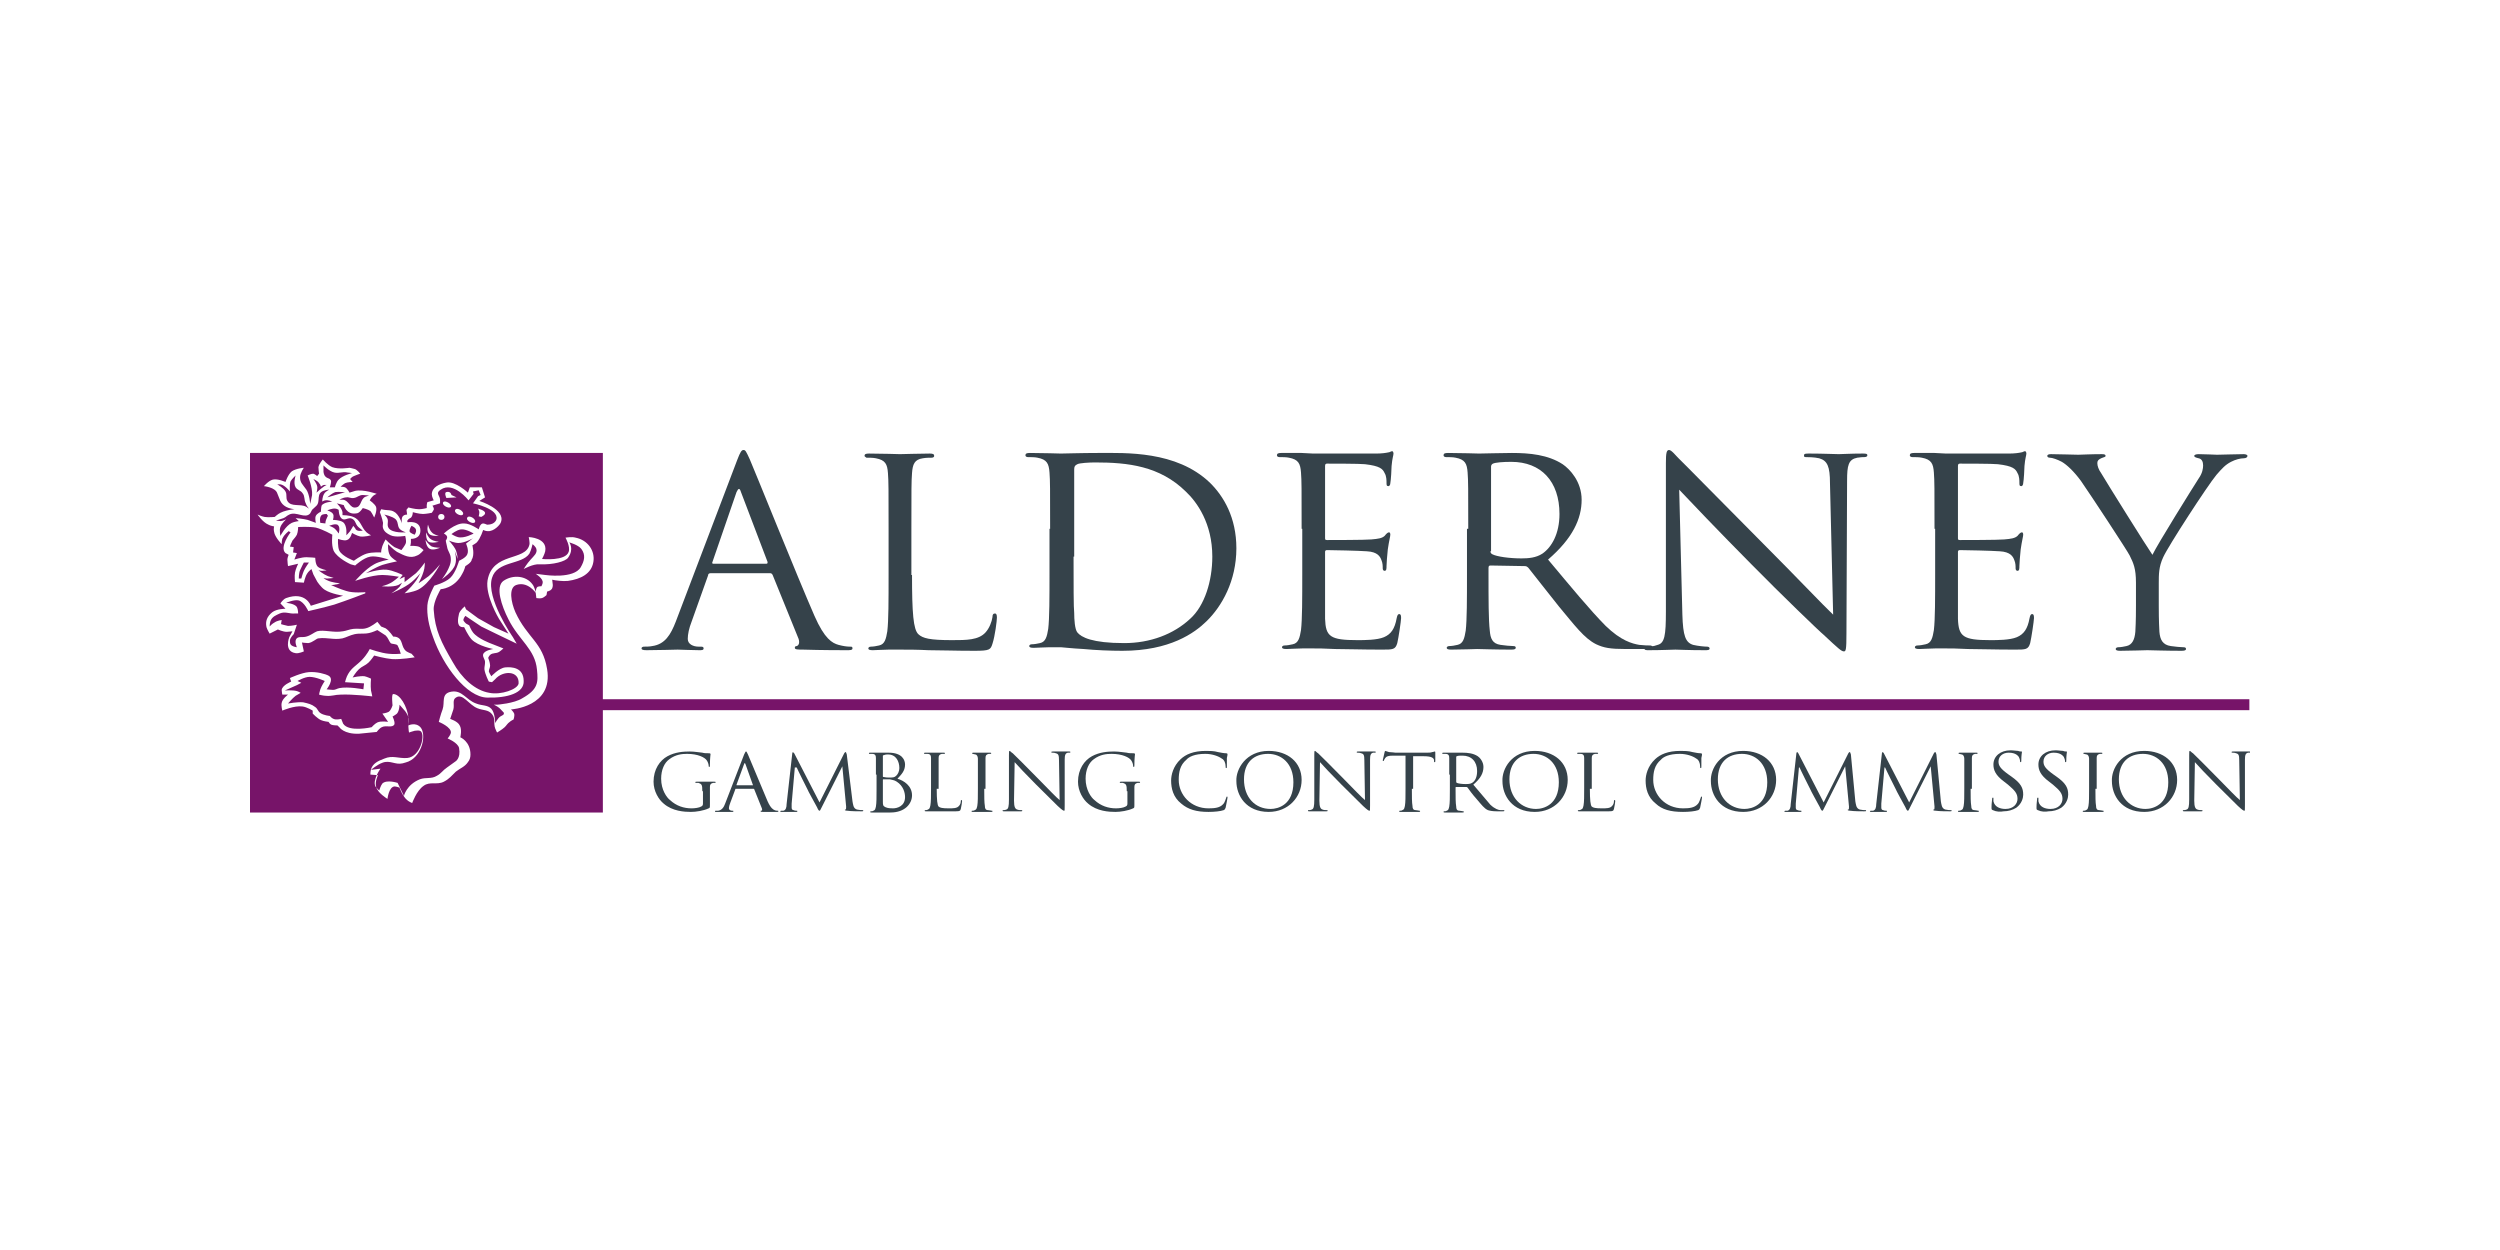 <?xml version="1.0" encoding="UTF-8"?> <svg xmlns="http://www.w3.org/2000/svg" width="200" height="100" viewBox="0 0 200 100" fill="none"><rect width="200" height="100" fill="white"></rect><g clip-path="url(#clip0_8208_615)"><path d="M20 36.237V65H48.229V36.237H20Z" fill="#771469"></path><path d="M58.974 36.806C59.227 36.142 59.328 36 59.481 36C59.633 36 59.683 36.095 59.987 36.758C60.342 37.564 63.788 46.141 65.157 49.268C65.968 51.116 66.576 51.448 67.083 51.59C67.438 51.685 67.742 51.732 67.995 51.732C68.147 51.732 68.198 51.732 68.198 51.874C68.198 52.016 67.995 52.016 67.742 52.016C67.387 52.016 65.765 52.016 64.245 51.969C63.839 51.969 63.586 51.969 63.586 51.827C63.586 51.732 63.636 51.685 63.738 51.685C63.89 51.637 63.991 51.448 63.89 51.116L61.812 45.998C61.761 45.904 61.711 45.856 61.609 45.856H56.845C56.744 45.856 56.642 45.904 56.642 46.046L55.325 49.742C55.122 50.263 55.021 50.737 55.021 51.116C55.021 51.542 55.477 51.732 55.882 51.732H56.085C56.237 51.732 56.288 51.779 56.288 51.874C56.288 52.016 56.136 52.016 55.933 52.016C55.375 52.016 54.463 51.969 54.21 51.969C53.956 51.969 52.74 52.016 51.726 52.016C51.422 52.016 51.321 51.969 51.321 51.874C51.321 51.779 51.422 51.732 51.524 51.732C51.676 51.732 51.98 51.732 52.182 51.685C53.196 51.542 53.652 50.784 54.058 49.742L58.974 36.806ZM61.305 45.098C61.406 45.098 61.406 45.051 61.406 44.956L59.278 39.364C59.176 39.033 59.075 39.033 58.923 39.364L56.997 44.956C56.947 45.051 56.997 45.098 57.048 45.098H61.305Z" fill="#35424A"></path><path d="M72.962 45.998C72.962 49.031 73.063 50.358 73.469 50.737C73.823 51.069 74.381 51.211 76.155 51.211C77.32 51.211 78.283 51.211 78.841 50.595C79.145 50.263 79.347 49.742 79.398 49.363C79.398 49.173 79.449 49.078 79.601 49.078C79.702 49.078 79.753 49.173 79.753 49.41C79.753 49.647 79.601 50.879 79.398 51.495C79.246 51.969 79.195 52.064 77.979 52.064C76.357 52.064 75.242 52.016 74.279 52.016C73.367 51.969 72.658 51.969 71.999 51.969C71.897 51.969 71.543 51.969 71.087 51.969C70.63 51.969 70.174 52.016 69.82 52.016C69.566 52.016 69.465 51.969 69.465 51.874C69.465 51.827 69.515 51.732 69.668 51.732C69.87 51.732 70.124 51.685 70.326 51.637C70.782 51.542 70.884 51.116 70.985 50.5C71.087 49.647 71.087 47.989 71.087 45.998V42.35C71.087 39.127 71.087 38.511 71.036 37.848C70.985 37.137 70.833 36.806 70.073 36.663C69.87 36.616 69.515 36.616 69.313 36.616C69.262 36.569 69.161 36.521 69.161 36.474C69.161 36.332 69.262 36.284 69.515 36.284C70.529 36.284 71.897 36.332 71.999 36.332C72.1 36.332 73.722 36.284 74.381 36.284C74.634 36.284 74.736 36.332 74.736 36.474C74.736 36.569 74.634 36.616 74.533 36.616C74.381 36.616 74.077 36.616 73.823 36.663C73.164 36.758 73.012 37.137 72.962 37.848C72.911 38.511 72.911 39.08 72.911 42.35V45.998H72.962Z" fill="#35424A"></path><path d="M84.01 42.302C84.01 39.08 84.01 38.464 83.96 37.801C83.909 37.09 83.757 36.758 82.997 36.616C82.794 36.569 82.439 36.569 82.236 36.569C82.135 36.569 82.034 36.521 82.034 36.426C82.034 36.284 82.135 36.237 82.388 36.237C83.402 36.237 84.77 36.284 84.872 36.284C85.125 36.284 86.544 36.237 87.862 36.237C90.041 36.237 94.096 36.047 96.782 38.606C97.897 39.696 98.91 41.402 98.91 43.866C98.91 46.472 97.745 48.51 96.528 49.694C95.566 50.642 93.589 52.064 89.788 52.064C88.825 52.064 87.659 52.016 86.696 51.922C85.733 51.874 84.973 51.779 84.872 51.779C84.821 51.779 84.466 51.779 83.96 51.779C83.503 51.779 82.997 51.827 82.692 51.827C82.439 51.827 82.338 51.779 82.338 51.685C82.338 51.637 82.388 51.542 82.54 51.542C82.743 51.542 82.997 51.495 83.199 51.448C83.656 51.353 83.757 50.926 83.858 50.31C83.96 49.458 83.96 47.799 83.96 45.809V42.302H84.01ZM85.885 44.529C85.885 46.709 85.885 48.652 85.936 49.031C85.936 49.552 85.987 50.358 86.189 50.595C86.494 50.974 87.355 51.448 89.94 51.448C92.018 51.448 93.893 50.737 95.211 49.505C96.376 48.462 96.985 46.472 96.985 44.529C96.985 41.876 95.768 40.17 94.856 39.317C92.778 37.279 90.244 36.995 87.609 36.995C87.153 36.995 86.342 37.042 86.189 37.137C85.987 37.232 85.936 37.327 85.936 37.564C85.936 38.275 85.936 40.407 85.936 41.971V44.529H85.885Z" fill="#35424A"></path><path d="M104.13 42.302C104.13 39.08 104.13 38.464 104.08 37.801C104.029 37.09 103.877 36.758 103.117 36.616C102.914 36.569 102.559 36.569 102.357 36.569C102.255 36.569 102.154 36.521 102.154 36.426C102.154 36.284 102.255 36.237 102.509 36.237C103.016 36.237 103.624 36.237 104.13 36.237L105.043 36.284C105.195 36.284 109.604 36.284 110.111 36.284C110.516 36.284 110.871 36.237 111.074 36.19C111.175 36.19 111.277 36.095 111.378 36.095C111.429 36.095 111.479 36.19 111.479 36.284C111.479 36.426 111.378 36.663 111.327 37.279C111.327 37.469 111.277 38.417 111.226 38.654C111.226 38.748 111.175 38.891 111.074 38.891C110.922 38.891 110.922 38.796 110.922 38.606C110.922 38.464 110.922 38.085 110.77 37.848C110.618 37.516 110.415 37.279 109.199 37.137C108.844 37.09 106.411 37.09 106.158 37.09C106.056 37.09 106.006 37.137 106.006 37.279V43.013C106.006 43.155 106.006 43.203 106.158 43.203C106.462 43.203 109.199 43.203 109.705 43.155C110.263 43.108 110.567 43.06 110.77 42.871C110.922 42.681 111.023 42.587 111.124 42.587C111.175 42.587 111.226 42.634 111.226 42.776C111.226 42.918 111.124 43.25 111.023 43.961C110.972 44.387 110.922 45.145 110.922 45.288C110.922 45.477 110.922 45.667 110.77 45.667C110.668 45.667 110.618 45.572 110.618 45.477C110.618 45.288 110.618 45.051 110.516 44.814C110.415 44.529 110.212 44.15 109.351 44.103C108.742 44.056 106.563 44.008 106.158 44.008C106.056 44.008 106.006 44.056 106.006 44.15V45.951C106.006 46.662 106.006 49.078 106.006 49.505C106.056 50.926 106.411 51.211 108.59 51.211C109.148 51.211 110.162 51.211 110.719 50.974C111.277 50.737 111.581 50.31 111.733 49.458C111.783 49.221 111.834 49.126 111.935 49.126C112.087 49.126 112.087 49.315 112.087 49.458C112.087 49.647 111.885 51.021 111.783 51.448C111.631 51.969 111.429 51.969 110.567 51.969C108.895 51.969 107.678 51.922 106.817 51.922C105.955 51.874 105.398 51.874 105.093 51.874C105.043 51.874 104.688 51.874 104.181 51.874C103.725 51.874 103.218 51.922 102.914 51.922C102.661 51.922 102.559 51.874 102.559 51.779C102.559 51.732 102.61 51.637 102.762 51.637C102.965 51.637 103.218 51.59 103.421 51.542C103.877 51.448 103.978 51.021 104.08 50.405C104.181 49.552 104.181 47.894 104.181 45.904V42.302H104.13Z" fill="#35424A"></path><path d="M117.46 42.302C117.46 39.08 117.46 38.464 117.409 37.801C117.358 37.09 117.206 36.758 116.446 36.616C116.243 36.569 115.888 36.569 115.686 36.569C115.584 36.569 115.483 36.521 115.483 36.426C115.483 36.284 115.584 36.237 115.838 36.237C116.851 36.237 118.22 36.284 118.321 36.284C118.575 36.284 120.247 36.237 120.957 36.237C122.376 36.237 123.845 36.379 125.011 37.137C125.569 37.516 126.531 38.511 126.531 39.98C126.531 41.497 125.822 43.06 123.845 44.766C125.67 46.946 127.19 48.794 128.457 50.074C129.674 51.258 130.586 51.495 131.143 51.59C131.549 51.637 131.853 51.637 132.005 51.637C132.106 51.637 132.208 51.685 132.208 51.779C132.208 51.922 132.056 51.922 131.65 51.922H130.079C128.812 51.922 128.305 51.827 127.697 51.542C126.734 51.069 125.974 50.026 124.707 48.51C123.795 47.373 122.73 45.998 122.274 45.43C122.173 45.335 122.122 45.288 121.97 45.288L119.233 45.24C119.132 45.24 119.081 45.288 119.081 45.43V45.951C119.081 47.941 119.081 49.6 119.183 50.453C119.233 51.069 119.385 51.495 120.044 51.59C120.348 51.637 120.855 51.685 121.058 51.685C121.21 51.685 121.261 51.732 121.261 51.827C121.261 51.922 121.159 51.969 120.906 51.969C119.69 51.969 118.27 51.922 118.169 51.922C118.169 51.922 116.75 51.969 116.091 51.969C115.838 51.969 115.736 51.922 115.736 51.827C115.736 51.779 115.787 51.685 115.939 51.685C116.142 51.685 116.395 51.637 116.598 51.59C117.054 51.495 117.156 51.069 117.257 50.453C117.358 49.6 117.358 47.941 117.358 45.951V42.302H117.46ZM119.233 44.103C119.233 44.198 119.284 44.292 119.385 44.34C119.74 44.529 120.754 44.672 121.717 44.672C122.274 44.672 122.882 44.624 123.389 44.292C124.149 43.771 124.758 42.681 124.758 41.118C124.758 38.511 123.288 36.948 120.906 36.948C120.247 36.948 119.639 36.995 119.436 37.09C119.335 37.137 119.284 37.232 119.284 37.327V44.103H119.233Z" fill="#35424A"></path><path d="M134.59 49.173C134.64 50.879 134.843 51.4 135.451 51.59C135.857 51.685 136.364 51.732 136.566 51.732C136.668 51.732 136.769 51.779 136.769 51.874C136.769 52.016 136.617 52.016 136.364 52.016C135.097 52.016 134.235 51.969 134.032 51.969C133.83 51.969 132.917 52.016 131.904 52.016C131.701 52.016 131.549 52.016 131.549 51.874C131.549 51.779 131.6 51.732 131.701 51.732C131.904 51.732 132.258 51.732 132.613 51.59C133.171 51.448 133.272 50.832 133.272 48.936V37.042C133.272 36.237 133.323 36 133.526 36C133.728 36 134.083 36.474 134.286 36.663C134.64 36.995 137.935 40.359 141.33 43.771C143.51 45.951 145.942 48.51 146.652 49.173L146.398 38.654C146.398 37.327 146.196 36.853 145.537 36.663C145.131 36.569 144.625 36.569 144.473 36.569C144.321 36.569 144.321 36.521 144.321 36.426C144.321 36.284 144.473 36.284 144.777 36.284C145.79 36.284 146.855 36.332 147.108 36.332C147.361 36.332 148.071 36.284 148.983 36.284C149.237 36.284 149.389 36.284 149.389 36.426C149.389 36.521 149.287 36.569 149.135 36.569C149.034 36.569 148.882 36.569 148.578 36.616C147.868 36.758 147.767 37.232 147.767 38.464L147.716 50.642C147.716 52.016 147.666 52.111 147.513 52.111C147.311 52.111 147.057 51.874 145.892 50.784C145.638 50.595 142.445 47.515 140.114 45.145C137.529 42.539 135.046 39.933 134.336 39.175L134.59 49.173Z" fill="#35424A"></path><path d="M154.761 42.302C154.761 39.08 154.761 38.464 154.71 37.801C154.66 37.09 154.508 36.758 153.747 36.616C153.545 36.569 153.19 36.569 152.987 36.569C152.886 36.569 152.784 36.521 152.784 36.426C152.784 36.284 152.886 36.237 153.139 36.237C153.646 36.237 154.254 36.237 154.761 36.237L155.673 36.284C155.825 36.284 160.235 36.284 160.741 36.284C161.147 36.284 161.502 36.237 161.704 36.19C161.806 36.19 161.907 36.095 162.008 36.095C162.059 36.095 162.11 36.19 162.11 36.284C162.11 36.426 162.008 36.663 161.958 37.279C161.958 37.469 161.907 38.417 161.856 38.654C161.856 38.748 161.806 38.891 161.704 38.891C161.552 38.891 161.552 38.796 161.552 38.606C161.552 38.464 161.552 38.085 161.4 37.848C161.248 37.516 161.045 37.279 159.829 37.137C159.474 37.09 157.042 37.09 156.788 37.09C156.687 37.09 156.636 37.137 156.636 37.279V43.013C156.636 43.155 156.636 43.203 156.788 43.203C157.092 43.203 159.829 43.203 160.336 43.155C160.893 43.108 161.197 43.06 161.4 42.871C161.552 42.681 161.654 42.587 161.755 42.587C161.806 42.587 161.856 42.634 161.856 42.776C161.856 42.918 161.755 43.25 161.654 43.961C161.603 44.387 161.552 45.145 161.552 45.288C161.552 45.477 161.552 45.667 161.4 45.667C161.299 45.667 161.248 45.572 161.248 45.477C161.248 45.288 161.248 45.051 161.147 44.814C161.045 44.529 160.843 44.15 159.981 44.103C159.373 44.056 157.194 44.008 156.788 44.008C156.687 44.008 156.636 44.056 156.636 44.15V45.951C156.636 46.662 156.636 49.078 156.636 49.505C156.687 50.926 157.042 51.211 159.221 51.211C159.778 51.211 160.792 51.211 161.35 50.974C161.907 50.737 162.211 50.31 162.363 49.458C162.414 49.221 162.464 49.126 162.566 49.126C162.718 49.126 162.718 49.315 162.718 49.458C162.718 49.647 162.515 51.021 162.414 51.448C162.262 51.969 162.059 51.969 161.197 51.969C159.525 51.969 158.309 51.922 157.447 51.922C156.586 51.874 156.028 51.874 155.724 51.874C155.673 51.874 155.318 51.874 154.812 51.874C154.356 51.874 153.849 51.922 153.545 51.922C153.291 51.922 153.19 51.874 153.19 51.779C153.19 51.732 153.241 51.637 153.393 51.637C153.595 51.637 153.849 51.59 154.051 51.542C154.508 51.448 154.609 51.021 154.71 50.405C154.812 49.552 154.812 47.894 154.812 45.904V42.302H154.761Z" fill="#35424A"></path><path d="M170.877 46.614C170.877 45.477 170.675 45.051 170.371 44.435C170.218 44.103 167.228 39.554 166.468 38.464C165.911 37.706 165.353 37.185 164.948 36.948C164.593 36.758 164.187 36.616 163.985 36.616C163.883 36.616 163.782 36.569 163.782 36.474C163.782 36.379 163.883 36.332 164.086 36.332C164.492 36.332 166.164 36.379 166.265 36.379C166.417 36.379 167.279 36.332 168.141 36.332C168.394 36.332 168.445 36.379 168.445 36.474C168.445 36.569 168.293 36.569 168.09 36.663C167.887 36.758 167.786 36.853 167.786 37.042C167.786 37.279 167.887 37.564 168.09 37.848C168.445 38.464 171.79 43.819 172.195 44.387C172.6 43.534 175.439 38.985 175.895 38.275C176.199 37.848 176.249 37.469 176.249 37.232C176.249 36.948 176.148 36.711 175.895 36.663C175.692 36.616 175.54 36.569 175.54 36.474C175.54 36.379 175.692 36.332 175.895 36.332C176.452 36.332 177.162 36.379 177.364 36.379C177.517 36.379 179.088 36.332 179.493 36.332C179.645 36.332 179.797 36.379 179.797 36.474C179.797 36.569 179.696 36.663 179.493 36.663C179.24 36.663 178.834 36.758 178.479 36.948C178.023 37.185 177.77 37.469 177.314 37.99C176.604 38.843 173.462 43.676 173.057 44.577C172.702 45.335 172.702 45.951 172.702 46.662V48.462C172.702 48.794 172.702 49.647 172.753 50.547C172.803 51.163 173.006 51.59 173.665 51.685C173.969 51.732 174.476 51.779 174.678 51.779C174.83 51.779 174.881 51.827 174.881 51.922C174.881 52.016 174.78 52.064 174.526 52.064C173.31 52.064 171.891 52.016 171.79 52.016C171.688 52.016 170.269 52.064 169.61 52.064C169.357 52.064 169.256 52.016 169.256 51.922C169.256 51.874 169.306 51.779 169.458 51.779C169.661 51.779 169.914 51.732 170.117 51.685C170.573 51.59 170.776 51.163 170.827 50.547C170.877 49.694 170.877 48.794 170.877 48.462V46.614Z" fill="#35424A"></path><path d="M56.186 63.294C56.186 62.773 56.136 62.725 55.882 62.631C55.831 62.631 55.73 62.631 55.679 62.631C55.629 62.631 55.629 62.631 55.629 62.583C55.629 62.536 55.679 62.536 55.73 62.536C56.034 62.536 56.44 62.536 56.49 62.536C56.541 62.536 56.947 62.536 57.149 62.536C57.2 62.536 57.251 62.536 57.251 62.583C57.251 62.631 57.2 62.631 57.2 62.631C57.149 62.631 57.099 62.631 57.048 62.631C56.845 62.678 56.794 62.773 56.794 62.962C56.794 63.152 56.794 63.342 56.794 63.626V64.337C56.794 64.621 56.794 64.621 56.693 64.668C56.288 64.858 55.679 64.953 55.274 64.953C54.767 64.953 53.804 64.905 53.095 64.289C52.689 63.958 52.284 63.294 52.284 62.536C52.284 61.541 52.791 60.83 53.399 60.498C54.007 60.167 54.666 60.119 55.173 60.119C55.578 60.119 56.085 60.214 56.186 60.214C56.338 60.261 56.541 60.261 56.744 60.261C56.794 60.261 56.845 60.309 56.845 60.309C56.845 60.404 56.794 60.593 56.794 61.209C56.794 61.304 56.794 61.351 56.744 61.351C56.693 61.351 56.693 61.304 56.693 61.257C56.693 61.162 56.642 60.972 56.541 60.83C56.389 60.593 55.831 60.309 54.97 60.309C54.565 60.309 54.058 60.356 53.551 60.735C53.145 61.02 52.892 61.588 52.892 62.299C52.892 63.199 53.348 63.815 53.602 64.005C54.108 64.479 54.717 64.668 55.325 64.668C55.578 64.668 55.933 64.621 56.085 64.526C56.186 64.479 56.237 64.431 56.237 64.289V63.294H56.186Z" fill="#35424A"></path><path d="M59.531 60.356C59.633 60.167 59.633 60.119 59.683 60.119C59.734 60.119 59.734 60.167 59.835 60.356C59.937 60.593 61.001 63.152 61.406 64.1C61.66 64.668 61.862 64.763 61.964 64.81C62.065 64.858 62.167 64.858 62.217 64.858C62.268 64.858 62.268 64.858 62.268 64.905C62.268 64.953 62.217 64.953 62.116 64.953C62.014 64.953 61.508 64.953 61.052 64.953C60.95 64.953 60.849 64.953 60.849 64.905C60.849 64.858 60.849 64.858 60.9 64.858C60.95 64.858 61.001 64.81 60.95 64.668L60.342 63.152C60.342 63.105 60.291 63.105 60.291 63.105H58.872C58.822 63.105 58.822 63.105 58.822 63.152L58.416 64.242C58.365 64.384 58.315 64.526 58.315 64.668C58.315 64.81 58.467 64.858 58.568 64.858H58.619C58.67 64.858 58.67 64.858 58.67 64.905C58.67 64.953 58.619 64.953 58.568 64.953C58.416 64.953 58.112 64.953 58.061 64.953C58.011 64.953 57.605 64.953 57.301 64.953C57.2 64.953 57.2 64.953 57.2 64.905C57.2 64.858 57.251 64.858 57.251 64.858C57.301 64.858 57.403 64.858 57.453 64.858C57.757 64.81 57.909 64.573 58.011 64.289L59.531 60.356ZM60.241 62.82C60.291 62.82 60.291 62.82 60.241 62.82L59.633 61.114C59.582 61.02 59.582 61.02 59.531 61.114L58.923 62.773C58.923 62.82 58.923 62.82 58.923 62.82H60.241Z" fill="#35424A"></path><path d="M68.198 64.1C68.248 64.337 68.248 64.668 68.552 64.763C68.755 64.81 68.907 64.81 69.009 64.81C69.059 64.81 69.059 64.81 69.059 64.858C69.059 64.905 69.009 64.905 68.907 64.905C68.755 64.905 68.046 64.905 67.792 64.858C67.64 64.858 67.59 64.81 67.59 64.81C67.59 64.763 67.59 64.763 67.64 64.763C67.691 64.763 67.691 64.668 67.691 64.526L67.387 61.304L65.765 64.526C65.613 64.81 65.613 64.858 65.562 64.858C65.512 64.858 65.461 64.81 65.359 64.573C65.207 64.289 64.599 63.199 64.599 63.152C64.549 63.057 63.788 61.541 63.738 61.399H63.586L63.332 64.289C63.332 64.384 63.332 64.479 63.332 64.621C63.332 64.716 63.383 64.81 63.484 64.81C63.586 64.858 63.687 64.858 63.738 64.858C63.788 64.858 63.788 64.858 63.788 64.905C63.788 64.953 63.738 64.953 63.687 64.953C63.434 64.953 63.13 64.953 63.079 64.953C63.028 64.953 62.724 64.953 62.521 64.953C62.471 64.953 62.42 64.953 62.42 64.905L62.471 64.858C62.521 64.858 62.572 64.858 62.673 64.858C62.876 64.81 62.927 64.573 62.927 64.337L63.383 60.261C63.383 60.214 63.434 60.167 63.434 60.167C63.434 60.167 63.484 60.214 63.535 60.261L65.562 64.194L67.539 60.261C67.59 60.214 67.59 60.167 67.64 60.167C67.691 60.167 67.691 60.214 67.742 60.356L68.198 64.1Z" fill="#35424A"></path><path d="M70.073 61.967C70.073 61.02 70.073 60.83 70.073 60.641C70.073 60.451 70.022 60.309 69.769 60.309C69.718 60.309 69.617 60.309 69.566 60.309C69.515 60.309 69.515 60.309 69.515 60.261C69.515 60.214 69.566 60.214 69.617 60.214C69.921 60.214 70.326 60.214 70.377 60.214C70.529 60.214 70.782 60.214 71.087 60.214C72.201 60.214 72.404 60.83 72.404 61.162C72.404 61.683 72.1 61.967 71.796 62.299C72.303 62.441 72.962 62.868 72.962 63.626C72.962 64.289 72.404 65 71.239 65C71.188 65 70.934 65 70.782 65C70.58 65 70.428 65 70.377 65C70.377 65 70.276 65 70.124 65C69.972 65 69.82 65 69.718 65C69.667 65 69.617 65 69.617 64.953C69.617 64.953 69.617 64.905 69.667 64.905C69.718 64.905 69.82 64.905 69.87 64.858C70.022 64.811 70.022 64.716 70.073 64.526C70.124 64.242 70.124 63.768 70.124 63.152V61.967H70.073ZM70.63 62.109C70.63 62.157 70.63 62.157 70.681 62.157C70.732 62.157 70.833 62.204 71.087 62.204C71.441 62.204 71.543 62.204 71.695 62.062C71.847 61.92 71.948 61.683 71.948 61.446C71.948 60.925 71.695 60.356 71.036 60.356C70.985 60.356 70.833 60.356 70.732 60.404C70.681 60.404 70.63 60.451 70.63 60.451V62.109ZM70.63 62.773C70.63 63.247 70.63 64.005 70.63 64.1C70.63 64.384 70.63 64.479 70.833 64.574C71.036 64.668 71.289 64.668 71.441 64.668C71.796 64.668 72.404 64.479 72.404 63.768C72.404 63.389 72.252 62.868 71.745 62.536C71.543 62.394 71.34 62.394 71.188 62.346C71.087 62.346 70.782 62.346 70.681 62.346C70.63 62.346 70.63 62.346 70.63 62.394V62.773Z" fill="#35424A"></path><path d="M74.938 63.105C74.938 64.005 74.989 64.431 75.09 64.526C75.192 64.621 75.394 64.668 75.901 64.668C76.256 64.668 76.56 64.668 76.712 64.479C76.813 64.384 76.864 64.242 76.864 64.1C76.864 64.052 76.864 64.005 76.915 64.005C76.965 64.005 76.965 64.052 76.965 64.1C76.965 64.147 76.915 64.526 76.864 64.716C76.813 64.858 76.813 64.905 76.459 64.905C76.002 64.905 75.648 64.905 75.344 64.905C75.04 64.905 74.837 64.905 74.685 64.905C74.634 64.905 74.533 64.905 74.431 64.905C74.279 64.905 74.127 64.905 74.077 64.905C74.026 64.905 73.975 64.905 73.975 64.858C73.975 64.858 73.975 64.811 74.026 64.811C74.077 64.811 74.178 64.811 74.229 64.763C74.381 64.716 74.381 64.621 74.431 64.431C74.482 64.147 74.482 63.673 74.482 63.057V61.967C74.482 61.02 74.482 60.83 74.482 60.641C74.482 60.451 74.431 60.309 74.178 60.309C74.127 60.309 74.026 60.309 73.975 60.309C73.925 60.309 73.925 60.309 73.925 60.261C73.925 60.214 73.975 60.214 74.026 60.214C74.33 60.214 74.736 60.214 74.786 60.214C74.837 60.214 75.293 60.214 75.496 60.214C75.546 60.214 75.597 60.214 75.597 60.261C75.597 60.309 75.546 60.309 75.546 60.309C75.496 60.309 75.394 60.309 75.344 60.309C75.141 60.356 75.09 60.451 75.09 60.641C75.09 60.83 75.09 61.02 75.09 61.967V63.105H74.938Z" fill="#35424A"></path><path d="M78.739 63.105C78.739 63.721 78.739 64.195 78.79 64.479C78.79 64.668 78.841 64.811 79.043 64.811C79.145 64.811 79.297 64.858 79.347 64.858C79.398 64.858 79.398 64.858 79.398 64.905C79.398 64.953 79.347 64.953 79.297 64.953C78.942 64.953 78.486 64.953 78.486 64.953C78.435 64.953 78.03 64.953 77.827 64.953C77.776 64.953 77.726 64.953 77.726 64.905C77.726 64.905 77.726 64.858 77.776 64.858C77.827 64.858 77.928 64.858 77.979 64.811C78.131 64.763 78.131 64.668 78.182 64.479C78.232 64.195 78.232 63.721 78.232 63.105V62.015C78.232 61.067 78.232 60.877 78.232 60.688C78.232 60.498 78.131 60.356 78.03 60.356C77.979 60.356 77.878 60.309 77.827 60.309C77.776 60.309 77.776 60.309 77.776 60.261C77.776 60.214 77.827 60.214 77.878 60.214C78.08 60.214 78.537 60.214 78.537 60.214C78.587 60.214 78.993 60.214 79.195 60.214C79.246 60.214 79.297 60.214 79.297 60.261C79.297 60.309 79.246 60.309 79.246 60.309C79.195 60.309 79.145 60.309 79.094 60.309C78.891 60.356 78.841 60.451 78.841 60.641C78.841 60.83 78.841 61.02 78.841 61.967V63.105H78.739Z" fill="#35424A"></path><path d="M81.121 64.052C81.121 64.573 81.223 64.716 81.375 64.763C81.476 64.811 81.628 64.811 81.729 64.811C81.78 64.811 81.78 64.811 81.78 64.858C81.78 64.905 81.729 64.905 81.679 64.905C81.324 64.905 81.02 64.905 80.969 64.905C80.918 64.905 80.614 64.905 80.31 64.905C80.26 64.905 80.209 64.905 80.209 64.858C80.209 64.811 80.209 64.811 80.26 64.811C80.31 64.811 80.412 64.811 80.513 64.763C80.665 64.716 80.716 64.526 80.716 63.958V60.404C80.716 60.167 80.716 60.072 80.766 60.072C80.817 60.072 80.918 60.214 81.02 60.261C81.121 60.356 82.135 61.351 83.148 62.394C83.807 63.057 84.517 63.815 84.77 64.005L84.72 60.83C84.72 60.404 84.669 60.309 84.466 60.261C84.365 60.214 84.213 60.214 84.162 60.214C84.111 60.214 84.111 60.214 84.111 60.167C84.111 60.119 84.162 60.119 84.263 60.119C84.568 60.119 84.872 60.119 84.973 60.119C85.074 60.119 85.277 60.119 85.531 60.119C85.581 60.119 85.632 60.119 85.632 60.167C85.632 60.214 85.581 60.214 85.581 60.214C85.531 60.214 85.48 60.214 85.429 60.214C85.226 60.261 85.176 60.404 85.176 60.783V64.431C85.176 64.858 85.176 64.858 85.125 64.858C85.074 64.858 84.973 64.811 84.618 64.479C84.568 64.431 83.605 63.484 82.895 62.773C82.135 62.015 81.375 61.209 81.172 60.972L81.121 64.052Z" fill="#35424A"></path><path d="M90.142 63.294C90.142 62.773 90.092 62.726 89.838 62.631C89.788 62.631 89.686 62.631 89.636 62.631C89.585 62.631 89.585 62.631 89.585 62.583C89.585 62.536 89.636 62.536 89.686 62.536C89.99 62.536 90.396 62.536 90.447 62.536C90.497 62.536 90.903 62.536 91.106 62.536C91.156 62.536 91.207 62.536 91.207 62.583C91.207 62.631 91.156 62.631 91.156 62.631C91.106 62.631 91.055 62.631 91.004 62.631C90.801 62.678 90.751 62.773 90.751 62.962C90.751 63.152 90.751 63.342 90.751 63.626V64.337C90.751 64.621 90.751 64.621 90.649 64.668C90.244 64.858 89.636 64.953 89.23 64.953C88.724 64.953 87.76 64.905 87.051 64.289C86.646 63.958 86.24 63.294 86.24 62.536C86.24 61.541 86.747 60.83 87.355 60.498C87.963 60.167 88.622 60.119 89.129 60.119C89.534 60.119 90.041 60.214 90.142 60.214C90.295 60.261 90.497 60.261 90.7 60.261C90.751 60.261 90.801 60.309 90.801 60.309C90.801 60.404 90.751 60.593 90.751 61.209C90.751 61.304 90.751 61.351 90.7 61.351C90.649 61.351 90.649 61.304 90.649 61.257C90.649 61.162 90.599 60.972 90.497 60.83C90.345 60.593 89.788 60.309 88.926 60.309C88.521 60.309 88.014 60.356 87.507 60.735C87.102 61.02 86.848 61.588 86.848 62.299C86.848 63.199 87.304 63.816 87.558 64.005C88.065 64.479 88.673 64.668 89.281 64.668C89.534 64.668 89.889 64.621 90.041 64.526C90.143 64.479 90.193 64.431 90.193 64.289V63.294H90.142Z" fill="#35424A"></path><path d="M94.501 64.289C93.842 63.768 93.69 63.057 93.69 62.441C93.69 62.015 93.842 61.304 94.45 60.735C94.856 60.356 95.464 60.072 96.478 60.072C96.731 60.072 97.136 60.072 97.441 60.167C97.694 60.214 97.897 60.261 98.099 60.261C98.15 60.261 98.201 60.309 98.201 60.309C98.201 60.356 98.201 60.451 98.15 60.641C98.15 60.83 98.15 61.209 98.15 61.304C98.15 61.399 98.15 61.446 98.099 61.446C98.049 61.446 98.049 61.399 98.049 61.304C98.049 61.067 97.947 60.783 97.745 60.688C97.491 60.498 96.984 60.309 96.427 60.309C95.565 60.309 95.109 60.546 94.906 60.783C94.4 61.209 94.298 61.778 94.298 62.394C94.298 63.578 95.261 64.668 96.68 64.668C97.187 64.668 97.593 64.621 97.846 64.337C97.998 64.194 98.049 63.91 98.099 63.815C98.099 63.768 98.15 63.721 98.15 63.721C98.201 63.721 98.201 63.768 98.201 63.815C98.201 63.863 98.099 64.384 98.049 64.621C97.998 64.716 97.998 64.763 97.897 64.811C97.643 64.905 97.136 64.953 96.68 64.953C95.717 64.953 95.059 64.763 94.501 64.289Z" fill="#35424A"></path><path d="M101.495 60.072C103.015 60.072 104.13 60.972 104.13 62.394C104.13 63.768 103.066 64.953 101.495 64.953C99.671 64.953 98.91 63.626 98.91 62.489C98.86 61.541 99.671 60.072 101.495 60.072ZM101.647 64.716C102.255 64.716 103.472 64.384 103.472 62.583C103.472 61.067 102.509 60.309 101.444 60.309C100.329 60.309 99.519 60.972 99.519 62.346C99.519 63.815 100.431 64.716 101.647 64.716Z" fill="#35424A"></path><path d="M105.55 64.052C105.55 64.573 105.651 64.716 105.803 64.763C105.904 64.811 106.056 64.811 106.158 64.811C106.208 64.811 106.208 64.811 106.208 64.858C106.208 64.905 106.158 64.905 106.107 64.905C105.752 64.905 105.448 64.905 105.398 64.905C105.347 64.905 105.043 64.905 104.739 64.905C104.688 64.905 104.637 64.905 104.637 64.858C104.637 64.811 104.637 64.811 104.688 64.811C104.739 64.811 104.84 64.811 104.941 64.763C105.093 64.716 105.144 64.526 105.144 63.958V60.404C105.144 60.167 105.144 60.072 105.195 60.072C105.246 60.072 105.347 60.214 105.448 60.261C105.55 60.356 106.563 61.351 107.577 62.394C108.236 63.057 108.945 63.815 109.199 64.005L109.148 60.83C109.148 60.404 109.097 60.309 108.895 60.261C108.793 60.214 108.641 60.214 108.59 60.214C108.54 60.214 108.54 60.214 108.54 60.167C108.54 60.119 108.59 60.119 108.692 60.119C108.996 60.119 109.3 60.119 109.401 60.119C109.503 60.119 109.705 60.119 109.959 60.119C110.01 60.119 110.06 60.119 110.06 60.167C110.06 60.214 110.01 60.214 110.01 60.214C109.959 60.214 109.908 60.214 109.857 60.214C109.655 60.261 109.604 60.404 109.604 60.783V64.431C109.604 64.858 109.604 64.858 109.553 64.858C109.503 64.858 109.401 64.811 109.047 64.479C108.996 64.431 108.033 63.484 107.323 62.773C106.563 62.015 105.803 61.209 105.6 60.972L105.55 64.052Z" fill="#35424A"></path><path d="M112.949 63.105C112.949 63.721 112.949 64.194 113 64.479C113 64.668 113.05 64.811 113.253 64.811C113.354 64.811 113.506 64.858 113.557 64.858C113.608 64.858 113.608 64.858 113.608 64.905C113.608 64.953 113.557 64.953 113.506 64.953C113.152 64.953 112.696 64.953 112.696 64.953C112.696 64.953 112.239 64.953 112.037 64.953C111.986 64.953 111.935 64.953 111.935 64.905C111.935 64.905 111.935 64.858 111.986 64.858C112.037 64.858 112.138 64.858 112.189 64.811C112.341 64.763 112.341 64.668 112.392 64.479C112.442 64.194 112.442 63.721 112.442 63.105V60.451H111.479C111.074 60.451 110.922 60.498 110.82 60.641C110.77 60.735 110.719 60.783 110.719 60.83C110.719 60.877 110.668 60.877 110.668 60.877C110.668 60.877 110.618 60.877 110.618 60.83C110.618 60.783 110.77 60.214 110.77 60.167C110.77 60.119 110.82 60.072 110.82 60.072C110.871 60.072 110.922 60.119 111.124 60.167C111.327 60.167 111.581 60.214 111.631 60.214H114.115C114.317 60.214 114.469 60.214 114.571 60.167C114.672 60.167 114.723 60.119 114.774 60.119C114.824 60.119 114.824 60.167 114.824 60.214C114.824 60.404 114.824 60.83 114.824 60.877C114.824 60.925 114.824 60.972 114.774 60.972C114.723 60.972 114.723 60.972 114.723 60.877V60.83C114.723 60.641 114.52 60.498 113.912 60.498H113.05V63.105H112.949Z" fill="#35424A"></path><path d="M115.939 61.967C115.939 61.02 115.939 60.83 115.939 60.641C115.939 60.451 115.889 60.309 115.635 60.309C115.584 60.309 115.483 60.309 115.432 60.309C115.382 60.309 115.382 60.309 115.382 60.261C115.382 60.214 115.432 60.214 115.483 60.214C115.787 60.214 116.193 60.214 116.243 60.214C116.294 60.214 116.801 60.214 117.004 60.214C117.409 60.214 117.865 60.261 118.22 60.498C118.372 60.593 118.676 60.925 118.676 61.351C118.676 61.825 118.473 62.252 117.865 62.773C118.423 63.436 118.879 63.958 119.233 64.384C119.588 64.716 119.892 64.811 120.044 64.811C120.146 64.811 120.247 64.811 120.298 64.811C120.348 64.811 120.348 64.811 120.348 64.858C120.348 64.905 120.298 64.905 120.196 64.905H119.74C119.386 64.905 119.183 64.858 119.031 64.811C118.727 64.668 118.524 64.384 118.118 63.91C117.814 63.578 117.51 63.152 117.409 63.01C117.358 62.962 117.358 62.962 117.308 62.962H116.497C116.446 62.962 116.446 62.962 116.446 63.01V63.152C116.446 63.768 116.446 64.242 116.497 64.526C116.497 64.716 116.547 64.858 116.75 64.858C116.851 64.858 117.004 64.905 117.054 64.905C117.105 64.905 117.105 64.905 117.105 64.953C117.105 65 117.054 65 117.004 65C116.649 65 116.193 65 116.193 65C116.193 65 115.787 65 115.584 65C115.534 65 115.483 65 115.483 64.953C115.483 64.953 115.483 64.905 115.534 64.905C115.584 64.905 115.686 64.905 115.736 64.858C115.889 64.811 115.889 64.716 115.939 64.526C115.99 64.242 115.99 63.768 115.99 63.152V61.967H115.939ZM116.497 62.536C116.497 62.583 116.497 62.583 116.547 62.631C116.649 62.678 116.953 62.726 117.257 62.726C117.409 62.726 117.612 62.726 117.764 62.631C118.017 62.489 118.169 62.157 118.169 61.683C118.169 60.925 117.713 60.451 117.004 60.451C116.801 60.451 116.649 60.451 116.547 60.498C116.497 60.498 116.497 60.546 116.497 60.593V62.536Z" fill="#35424A"></path><path d="M122.781 60.072C124.302 60.072 125.417 60.972 125.417 62.394C125.417 63.768 124.352 64.953 122.781 64.953C120.957 64.953 120.196 63.626 120.196 62.489C120.146 61.541 120.906 60.072 122.781 60.072ZM122.883 64.716C123.491 64.716 124.707 64.384 124.707 62.583C124.707 61.067 123.744 60.309 122.68 60.309C121.565 60.309 120.754 60.972 120.754 62.346C120.754 63.815 121.717 64.716 122.883 64.716Z" fill="#35424A"></path><path d="M127.19 63.105C127.19 64.005 127.241 64.431 127.342 64.526C127.444 64.621 127.647 64.668 128.153 64.668C128.508 64.668 128.812 64.668 128.964 64.479C129.066 64.384 129.116 64.242 129.116 64.1C129.116 64.052 129.116 64.005 129.167 64.005C129.218 64.005 129.218 64.052 129.218 64.1C129.218 64.147 129.167 64.526 129.116 64.716C129.066 64.858 129.066 64.905 128.711 64.905C128.255 64.905 127.9 64.905 127.596 64.905C127.292 64.905 127.089 64.905 126.937 64.905C126.886 64.905 126.785 64.905 126.684 64.905C126.532 64.905 126.379 64.905 126.329 64.905C126.278 64.905 126.227 64.905 126.227 64.858C126.227 64.858 126.227 64.811 126.278 64.811C126.329 64.811 126.43 64.811 126.481 64.763C126.633 64.716 126.633 64.621 126.684 64.431C126.734 64.147 126.734 63.673 126.734 63.057V61.967C126.734 61.02 126.734 60.83 126.734 60.641C126.734 60.451 126.684 60.309 126.43 60.309C126.379 60.309 126.278 60.309 126.227 60.309C126.177 60.309 126.177 60.309 126.177 60.261C126.177 60.214 126.227 60.214 126.278 60.214C126.582 60.214 126.988 60.214 127.038 60.214C127.089 60.214 127.545 60.214 127.748 60.214C127.799 60.214 127.849 60.214 127.849 60.261C127.849 60.309 127.799 60.309 127.799 60.309C127.748 60.309 127.647 60.309 127.596 60.309C127.393 60.356 127.342 60.451 127.342 60.641C127.342 60.83 127.342 61.02 127.342 61.967V63.105H127.19Z" fill="#35424A"></path><path d="M132.461 64.289C131.802 63.768 131.65 63.057 131.65 62.441C131.65 62.015 131.802 61.304 132.41 60.735C132.816 60.356 133.424 60.072 134.438 60.072C134.691 60.072 135.097 60.072 135.401 60.167C135.654 60.214 135.857 60.262 136.06 60.262C136.11 60.262 136.161 60.309 136.161 60.309C136.161 60.356 136.161 60.451 136.11 60.641C136.11 60.83 136.11 61.209 136.11 61.304C136.11 61.399 136.11 61.446 136.06 61.446C136.009 61.446 136.009 61.399 136.009 61.304C136.009 61.067 135.907 60.783 135.705 60.688C135.451 60.498 134.945 60.309 134.387 60.309C133.525 60.309 133.069 60.546 132.867 60.783C132.36 61.209 132.258 61.778 132.258 62.394C132.258 63.579 133.221 64.668 134.64 64.668C135.147 64.668 135.553 64.621 135.806 64.337C135.958 64.195 136.009 63.91 136.06 63.816C136.06 63.768 136.11 63.721 136.11 63.721C136.161 63.721 136.161 63.768 136.161 63.816C136.161 63.863 136.06 64.384 136.009 64.621C135.958 64.716 135.958 64.763 135.857 64.811C135.603 64.905 135.097 64.953 134.64 64.953C133.627 64.953 132.968 64.763 132.461 64.289Z" fill="#35424A"></path><path d="M139.455 60.072C140.976 60.072 142.091 60.972 142.091 62.394C142.091 63.768 141.026 64.953 139.455 64.953C137.631 64.953 136.87 63.626 136.87 62.489C136.82 61.541 137.58 60.072 139.455 60.072ZM139.556 64.716C140.165 64.716 141.381 64.384 141.381 62.584C141.381 61.067 140.418 60.309 139.354 60.309C138.239 60.309 137.428 60.972 137.428 62.346C137.428 63.816 138.391 64.716 139.556 64.716Z" fill="#35424A"></path><path d="M148.426 64.1C148.476 64.337 148.476 64.668 148.78 64.763C148.983 64.811 149.135 64.811 149.237 64.811C149.287 64.811 149.287 64.811 149.287 64.858C149.287 64.905 149.237 64.905 149.135 64.905C148.983 64.905 148.274 64.905 148.02 64.858C147.868 64.858 147.817 64.811 147.817 64.811C147.817 64.763 147.817 64.763 147.868 64.763C147.919 64.763 147.919 64.668 147.919 64.526L147.615 61.304L145.993 64.526C145.841 64.811 145.841 64.858 145.79 64.858C145.74 64.858 145.689 64.811 145.588 64.574C145.435 64.289 144.827 63.199 144.827 63.152C144.777 63.057 144.016 61.541 143.966 61.399H143.915L143.662 64.289C143.662 64.384 143.662 64.479 143.662 64.621C143.662 64.716 143.712 64.811 143.814 64.811C143.915 64.858 144.016 64.858 144.067 64.858C144.118 64.858 144.118 64.858 144.118 64.905C144.118 64.953 144.067 64.953 144.016 64.953C143.763 64.953 143.459 64.953 143.408 64.953C143.358 64.953 143.053 64.953 142.851 64.953C142.8 64.953 142.749 64.953 142.749 64.905L142.8 64.858C142.851 64.858 142.901 64.858 143.003 64.858C143.206 64.811 143.256 64.574 143.256 64.337L143.712 60.261C143.712 60.214 143.763 60.167 143.763 60.167C143.814 60.167 143.814 60.214 143.864 60.261L145.892 64.195L147.868 60.261C147.919 60.214 147.919 60.167 147.97 60.167C148.02 60.167 148.02 60.214 148.071 60.356L148.426 64.1Z" fill="#35424A"></path><path d="M155.268 64.1C155.318 64.337 155.318 64.668 155.622 64.763C155.825 64.811 155.977 64.811 156.078 64.811C156.129 64.811 156.129 64.811 156.129 64.858C156.129 64.905 156.078 64.905 155.977 64.905C155.825 64.905 155.116 64.905 154.862 64.858C154.71 64.858 154.659 64.811 154.659 64.811C154.659 64.763 154.659 64.763 154.71 64.763C154.761 64.763 154.761 64.668 154.761 64.526L154.457 61.304L152.835 64.526C152.683 64.811 152.683 64.858 152.632 64.858C152.581 64.858 152.531 64.811 152.429 64.574C152.277 64.289 151.669 63.199 151.669 63.152C151.619 63.057 150.858 61.541 150.808 61.399H150.757L150.504 64.289C150.504 64.384 150.504 64.479 150.504 64.621C150.504 64.716 150.554 64.811 150.656 64.811C150.757 64.858 150.858 64.858 150.909 64.858C150.96 64.858 150.96 64.858 150.96 64.905C150.96 64.953 150.909 64.953 150.858 64.953C150.605 64.953 150.301 64.953 150.25 64.953C150.199 64.953 149.895 64.953 149.693 64.953C149.642 64.953 149.591 64.953 149.591 64.905L149.642 64.858C149.693 64.858 149.743 64.858 149.845 64.858C150.047 64.811 150.098 64.574 150.098 64.337L150.554 60.261C150.554 60.214 150.605 60.167 150.605 60.167C150.656 60.167 150.656 60.214 150.706 60.261L152.734 64.195L154.71 60.261C154.761 60.214 154.761 60.167 154.811 60.167C154.862 60.167 154.862 60.214 154.913 60.356L155.268 64.1Z" fill="#35424A"></path><path d="M157.65 63.105C157.65 63.721 157.65 64.195 157.7 64.479C157.7 64.668 157.751 64.811 157.954 64.811C158.055 64.811 158.207 64.858 158.258 64.858C158.308 64.858 158.308 64.858 158.308 64.905C158.308 64.953 158.258 64.953 158.207 64.953C157.852 64.953 157.447 64.953 157.396 64.953C157.346 64.953 156.94 64.953 156.737 64.953C156.687 64.953 156.636 64.953 156.636 64.905C156.636 64.905 156.636 64.858 156.687 64.858C156.737 64.858 156.839 64.858 156.889 64.811C157.041 64.763 157.041 64.668 157.092 64.479C157.143 64.195 157.143 63.721 157.143 63.105V62.015C157.143 61.067 157.143 60.877 157.143 60.688C157.143 60.498 157.041 60.356 156.94 60.356C156.889 60.356 156.788 60.309 156.737 60.309C156.687 60.309 156.687 60.309 156.687 60.261C156.687 60.214 156.737 60.214 156.788 60.214C156.991 60.214 157.447 60.214 157.447 60.214C157.498 60.214 157.903 60.214 158.106 60.214C158.156 60.214 158.207 60.214 158.207 60.261C158.207 60.309 158.156 60.309 158.156 60.309C158.106 60.309 158.055 60.309 158.004 60.309C157.802 60.356 157.751 60.451 157.751 60.641C157.751 60.83 157.751 61.02 157.751 61.967V63.105H157.65Z" fill="#35424A"></path><path d="M159.424 64.811C159.322 64.763 159.322 64.763 159.322 64.574C159.322 64.242 159.373 64.005 159.373 63.91C159.373 63.863 159.373 63.815 159.424 63.815C159.474 63.815 159.474 63.815 159.474 63.863C159.474 63.91 159.474 64.005 159.474 64.1C159.576 64.574 160.032 64.716 160.437 64.716C161.096 64.716 161.4 64.289 161.4 63.91C161.4 63.484 161.197 63.247 160.64 62.773L160.336 62.536C159.626 62.015 159.474 61.588 159.474 61.162C159.474 60.498 160.032 60.025 160.843 60.025C161.096 60.025 161.299 60.072 161.451 60.072C161.552 60.119 161.653 60.119 161.704 60.119C161.755 60.119 161.755 60.119 161.755 60.167C161.755 60.214 161.704 60.404 161.704 60.83C161.704 60.925 161.704 60.972 161.653 60.972C161.603 60.972 161.603 60.925 161.603 60.877C161.603 60.783 161.552 60.641 161.501 60.546C161.451 60.498 161.299 60.214 160.691 60.214C160.234 60.214 159.88 60.498 159.88 60.925C159.88 61.257 160.032 61.493 160.691 61.967L160.893 62.109C161.704 62.678 161.856 63.057 161.856 63.578C161.856 63.815 161.755 64.289 161.299 64.621C160.995 64.811 160.64 64.905 160.285 64.905C160.032 64.953 159.728 64.953 159.424 64.811Z" fill="#35424A"></path><path d="M163.022 64.811C162.921 64.763 162.921 64.763 162.921 64.574C162.921 64.242 162.971 64.005 162.971 63.91C162.971 63.863 162.971 63.815 163.022 63.815C163.073 63.815 163.073 63.815 163.073 63.863C163.073 63.91 163.073 64.005 163.073 64.1C163.174 64.574 163.63 64.716 164.036 64.716C164.694 64.716 164.998 64.289 164.998 63.91C164.998 63.484 164.796 63.247 164.238 62.773L163.934 62.536C163.225 62.015 163.073 61.588 163.073 61.162C163.073 60.498 163.63 60.025 164.441 60.025C164.694 60.025 164.897 60.072 165.049 60.072C165.151 60.119 165.252 60.119 165.303 60.119C165.353 60.119 165.353 60.119 165.353 60.167C165.353 60.214 165.303 60.404 165.303 60.83C165.303 60.925 165.303 60.972 165.252 60.972C165.201 60.972 165.201 60.925 165.201 60.877C165.201 60.783 165.15 60.641 165.1 60.546C165.049 60.498 164.897 60.214 164.289 60.214C163.833 60.214 163.478 60.498 163.478 60.925C163.478 61.257 163.63 61.493 164.289 61.967L164.492 62.109C165.303 62.678 165.455 63.057 165.455 63.578C165.455 63.815 165.353 64.289 164.897 64.621C164.593 64.811 164.238 64.905 163.883 64.905C163.63 64.953 163.326 64.953 163.022 64.811Z" fill="#35424A"></path><path d="M167.634 63.105C167.634 63.721 167.634 64.195 167.685 64.479C167.685 64.668 167.735 64.811 167.938 64.811C168.039 64.811 168.191 64.858 168.242 64.858C168.293 64.858 168.293 64.858 168.293 64.905C168.293 64.953 168.242 64.953 168.191 64.953C167.837 64.953 167.431 64.953 167.38 64.953C167.33 64.953 166.924 64.953 166.722 64.953C166.671 64.953 166.62 64.953 166.62 64.905C166.62 64.905 166.62 64.858 166.671 64.858C166.722 64.858 166.823 64.858 166.874 64.811C167.026 64.763 167.026 64.668 167.076 64.479C167.127 64.195 167.127 63.721 167.127 63.105V62.015C167.127 61.067 167.127 60.877 167.127 60.688C167.127 60.498 167.026 60.356 166.924 60.356C166.874 60.356 166.772 60.309 166.722 60.309C166.671 60.309 166.671 60.309 166.671 60.261C166.671 60.214 166.722 60.214 166.772 60.214C166.975 60.214 167.431 60.214 167.431 60.214C167.482 60.214 167.887 60.214 168.09 60.214C168.141 60.214 168.191 60.214 168.191 60.261C168.191 60.309 168.141 60.309 168.141 60.309C168.09 60.309 168.039 60.309 167.989 60.309C167.786 60.356 167.735 60.451 167.735 60.641C167.735 60.83 167.735 61.02 167.735 61.967V63.105H167.634Z" fill="#35424A"></path><path d="M171.536 60.072C173.057 60.072 174.172 60.972 174.172 62.394C174.172 63.768 173.107 64.953 171.536 64.953C169.712 64.953 168.952 63.626 168.952 62.489C168.901 61.541 169.661 60.072 171.536 60.072ZM171.638 64.716C172.246 64.716 173.462 64.384 173.462 62.583C173.462 61.067 172.499 60.309 171.435 60.309C170.32 60.309 169.509 60.972 169.509 62.346C169.509 63.815 170.472 64.716 171.638 64.716Z" fill="#35424A"></path><path d="M175.54 64.052C175.54 64.573 175.641 64.716 175.793 64.763C175.895 64.811 176.047 64.811 176.148 64.811C176.199 64.811 176.199 64.811 176.199 64.858C176.199 64.905 176.148 64.905 176.098 64.905C175.743 64.905 175.439 64.905 175.388 64.905C175.337 64.905 175.033 64.905 174.729 64.905C174.678 64.905 174.628 64.905 174.628 64.858C174.628 64.811 174.628 64.811 174.678 64.811C174.729 64.811 174.831 64.811 174.932 64.763C175.084 64.716 175.135 64.526 175.135 63.958V60.404C175.135 60.167 175.135 60.072 175.185 60.072C175.236 60.072 175.337 60.214 175.439 60.261C175.54 60.356 176.554 61.351 177.567 62.394C178.226 63.057 178.936 63.815 179.189 64.005L179.138 60.83C179.138 60.404 179.088 60.309 178.885 60.261C178.784 60.214 178.632 60.214 178.581 60.214C178.53 60.214 178.53 60.214 178.53 60.167C178.53 60.119 178.581 60.119 178.682 60.119C178.986 60.119 179.29 60.119 179.392 60.119C179.493 60.119 179.696 60.119 179.949 60.119C180 60.119 180.051 60.119 180.051 60.167C180.051 60.214 180 60.214 180 60.214C179.949 60.214 179.899 60.214 179.848 60.214C179.645 60.261 179.595 60.404 179.595 60.783V64.431C179.595 64.858 179.595 64.858 179.544 64.858C179.493 64.858 179.392 64.811 179.037 64.479C178.986 64.431 178.023 63.484 177.314 62.773C176.554 62.015 175.793 61.209 175.591 60.972L175.54 64.052Z" fill="#35424A"></path><path d="M47.976 56.376H179.949" stroke="#771469" stroke-width="0.876"></path><path d="M37.384 41.402C37.231 41.639 37.84 41.971 37.992 41.781C38.144 41.544 37.536 41.165 37.384 41.402ZM36.421 40.786C36.269 41.023 36.877 41.355 37.029 41.165C37.181 40.928 36.573 40.549 36.421 40.786ZM34.241 41.971C34.241 41.971 34.343 42.397 34.545 42.587C34.697 42.776 35.103 42.871 35.103 42.871C35.103 42.871 34.545 42.918 34.343 42.729C34.089 42.492 34.241 41.971 34.241 41.971ZM34.089 42.587C34.089 42.587 34.241 43.013 34.495 43.155C34.697 43.297 35.103 43.345 35.103 43.345C35.103 43.345 34.545 43.487 34.292 43.345C34.039 43.155 34.089 42.587 34.089 42.587ZM35.458 40.17C35.306 40.407 35.914 40.739 36.066 40.549C36.218 40.359 35.61 39.98 35.458 40.17ZM38.803 41.07C38.803 41.212 38.499 41.355 38.499 41.355L38.296 41.307C38.296 41.307 38.346 41.118 38.346 40.975C38.346 40.881 38.245 40.691 38.245 40.691C38.245 40.691 38.853 40.833 38.803 41.07ZM35.711 39.364C35.508 39.412 35.711 39.838 35.711 39.838L36.522 39.791L36.117 39.601C36.117 39.601 36.066 39.27 35.711 39.364ZM35.052 41.355C35.052 41.212 35.154 41.118 35.306 41.118C35.458 41.118 35.559 41.212 35.559 41.355C35.559 41.497 35.458 41.592 35.306 41.592C35.154 41.592 35.052 41.497 35.052 41.355ZM34.039 43.203C34.039 43.203 34.292 43.582 34.545 43.724C34.799 43.819 35.204 43.819 35.204 43.819C35.204 43.819 34.697 44.056 34.393 43.913C34.089 43.771 34.039 43.203 34.039 43.203ZM25.626 41.828L26.031 41.876C26.031 41.876 26.031 41.734 26.082 41.592C26.132 41.449 26.234 41.26 26.234 41.26L26.132 41.118C26.132 41.118 25.828 41.118 25.727 41.212C25.524 41.402 25.626 41.828 25.626 41.828ZM26.335 42.065C26.335 42.065 26.639 42.16 26.791 42.302C26.943 42.444 27.095 42.681 27.095 42.681C27.095 42.681 27.247 42.208 27.045 42.018C26.893 41.828 26.335 42.065 26.335 42.065ZM26.183 40.833C26.183 40.833 26.538 40.928 26.639 41.118C26.741 41.26 26.639 41.592 26.639 41.592C26.639 41.592 27.197 41.592 27.45 41.781C27.805 42.065 27.703 42.824 27.703 42.824C27.703 42.824 27.906 42.634 28.008 42.492C28.109 42.35 28.261 42.065 28.261 42.065C28.261 42.065 28.362 42.208 28.413 42.255C28.514 42.587 29.021 42.444 29.021 42.444C29.021 42.444 28.768 42.255 28.666 42.16C28.413 41.923 28.464 41.639 28.16 41.497C27.855 41.355 27.602 41.686 27.349 41.497C27.095 41.307 27.095 40.786 27.095 40.786C27.095 40.786 26.943 40.691 26.842 40.691C26.588 40.644 26.183 40.833 26.183 40.833ZM26.842 39.364C26.538 39.459 26.183 39.791 26.183 39.791L27.653 39.364C27.653 39.412 27.146 39.317 26.842 39.364ZM25.068 38.322C25.068 38.322 25.322 38.654 25.372 38.891C25.423 39.08 25.322 39.412 25.322 39.412C25.322 39.412 25.626 39.127 25.828 38.985C25.93 38.891 26.132 38.796 26.132 38.796C26.132 38.796 25.98 38.796 25.93 38.796C25.828 38.796 25.676 38.938 25.676 38.938C25.676 38.938 25.626 38.748 25.524 38.654C25.423 38.464 25.068 38.322 25.068 38.322ZM22.078 41.639C22.078 41.639 22.281 41.686 22.433 41.686C22.635 41.686 22.889 41.544 22.889 41.544C22.889 41.544 22.534 41.876 22.433 42.16C22.331 42.397 22.433 42.871 22.433 42.871C22.433 42.871 22.838 42.065 23.345 41.828C23.548 41.734 23.902 41.686 23.902 41.686L23.649 41.449C23.649 41.449 24.257 41.497 24.612 41.592C24.865 41.686 25.271 41.828 25.271 41.828C25.271 41.828 25.169 41.449 25.271 41.26C25.372 41.07 25.676 40.928 25.676 40.928C25.676 40.928 25.676 40.644 25.727 40.454C25.879 40.17 26.588 40.123 26.588 40.123C26.588 40.123 26.234 39.98 26.031 40.028C25.93 40.028 25.778 40.123 25.778 40.123C25.778 40.123 25.778 39.743 25.93 39.507C26.031 39.317 26.335 39.175 26.335 39.175C26.335 39.175 26.183 39.175 26.031 39.222C25.169 39.412 25.727 40.123 25.271 40.502C25.169 40.596 24.967 40.786 24.967 40.786C24.967 40.786 24.865 40.975 24.815 41.07C24.409 41.544 23.7 40.881 23.142 41.165C22.939 41.26 22.889 41.355 22.686 41.449C22.433 41.544 22.078 41.639 22.078 41.639ZM32.468 43.44C32.518 43.25 32.417 42.871 32.417 42.871C32.417 42.871 31.657 43.013 31.251 42.824C30.947 42.681 30.744 42.539 30.643 42.255C30.592 42.113 30.643 41.971 30.643 41.828C30.592 41.497 30.39 40.975 30.39 40.975L30.491 40.739L30.744 40.786C31.048 40.833 31.251 40.786 31.505 40.928C31.91 41.118 32.163 41.876 32.163 41.876C32.163 41.876 32.062 41.402 32.265 41.26C32.366 41.165 32.569 41.165 32.569 41.165L32.518 40.786L32.67 40.596C32.67 40.596 33.177 40.739 33.532 40.739C33.785 40.739 34.14 40.644 34.14 40.644C34.14 40.644 34.14 40.502 34.14 40.407C34.14 40.312 34.191 40.17 34.191 40.17L34.697 40.028C34.697 40.028 34.545 39.743 34.545 39.554C34.545 38.985 35.154 38.701 35.711 38.606C36.421 38.464 37.434 39.412 37.434 39.412L37.586 38.985H38.549L38.803 39.791L38.346 40.075C38.346 40.075 40.475 40.739 40.07 41.781C40.019 41.971 39.512 42.539 39.005 42.492C38.853 42.492 38.651 42.397 38.651 42.397C38.651 42.397 38.448 43.06 38.144 43.392C38.042 43.487 37.789 43.629 37.789 43.629C37.789 43.629 37.992 44.387 37.738 44.766C37.738 45.003 37.231 45.288 37.231 45.288C37.231 45.288 37.13 45.667 36.978 45.904C36.37 47.088 35.255 47.136 35.255 47.136C35.255 47.136 34.647 48.131 34.697 48.794C34.799 50.405 35.306 51.4 36.218 52.964C36.927 54.243 37.992 55.239 39.157 55.428C40.07 55.618 41.438 55.144 41.489 54.67C41.539 53.627 40.222 53.627 39.614 54.338C39.512 54.433 39.36 54.575 39.36 54.575L39.107 54.528C39.107 54.528 38.803 53.959 38.752 53.533C38.752 53.296 38.803 53.201 38.803 52.964C38.803 52.727 38.6 52.585 38.651 52.348C38.752 52.016 39.462 51.922 39.462 51.922C39.462 51.922 38.245 51.685 37.738 51.163C37.434 50.832 37.13 50.168 37.13 50.168C37.13 50.168 37.029 50.168 36.978 50.168C36.522 50.121 36.623 49.505 36.725 49.078C36.826 48.794 37.181 48.51 37.181 48.51L37.282 48.747L38.245 49.458L39.512 50.168L40.678 50.69L39.918 49.505C39.918 49.505 38.803 47.657 39.005 46.425C39.411 44.15 42.046 44.908 42.35 43.582C42.401 43.44 42.3 42.966 42.3 42.966C42.3 42.966 43.82 43.013 43.617 44.103C43.567 44.34 43.364 44.719 43.364 44.719C43.364 44.719 45.239 44.908 45.492 44.15C45.645 43.724 45.239 43.013 45.239 43.013C45.239 43.013 45.746 42.918 46.05 43.013C47.013 43.203 47.621 44.056 47.469 44.956C47.317 45.904 46.456 46.33 45.442 46.472C45.036 46.52 44.428 46.425 44.428 46.425L44.175 46.377L44.225 46.804C44.225 46.804 44.225 47.041 44.124 47.136C44.023 47.278 43.769 47.325 43.769 47.325L43.719 47.609C43.719 47.609 43.516 47.799 43.364 47.846C43.212 47.894 42.908 47.846 42.908 47.846L42.857 47.42C42.857 47.42 42.198 46.472 41.286 46.804C40.678 47.041 40.881 48.178 41.235 48.984C42.198 51.069 43.415 51.353 43.769 53.533C44.276 56.565 40.881 56.755 40.881 56.755C40.881 56.755 41.083 56.944 41.134 57.087C41.185 57.276 41.083 57.56 41.083 57.56C41.083 57.56 40.881 57.655 40.779 57.75C40.577 57.892 40.526 58.034 40.374 58.176C40.171 58.366 39.766 58.603 39.766 58.603C39.766 58.603 39.664 58.413 39.614 58.271C39.462 57.845 39.664 57.513 39.36 57.134C39.056 56.755 38.651 56.85 38.194 56.66C37.485 56.376 37.029 55.428 36.471 55.807C36.167 55.997 36.37 56.376 36.269 56.755C36.167 57.039 36.015 57.513 36.015 57.513C36.015 57.513 36.623 57.703 36.775 58.034C36.978 58.366 36.826 58.982 36.826 58.982C36.826 58.982 37.637 59.314 37.637 60.356C37.637 60.593 37.586 60.783 37.434 60.972C37.181 61.351 36.826 61.446 36.471 61.73C36.117 62.062 35.965 62.299 35.508 62.536C34.951 62.82 34.393 62.489 33.887 62.868C33.329 63.247 32.974 64.242 32.974 64.242C32.974 64.242 32.721 64.147 32.569 64.005C32.214 63.721 31.961 63.01 31.961 63.01C31.961 63.01 31.707 62.915 31.555 62.915C31.099 62.962 30.998 63.91 30.998 63.91C30.998 63.91 30.187 63.436 30.085 62.915C29.984 62.536 30.238 62.015 30.238 62.015L29.629 61.967C29.629 61.967 29.629 61.73 29.68 61.541C29.832 61.067 30.238 60.877 30.744 60.688C31.403 60.404 31.859 60.688 32.569 60.641C33.684 60.546 34.089 58.603 33.583 58.461C33.43 58.413 33.329 58.461 33.177 58.461C32.974 58.508 32.721 58.603 32.721 58.603C32.721 58.603 32.67 58.319 32.67 58.129C32.67 57.845 32.772 57.655 32.67 57.371C32.62 57.181 32.417 56.897 32.417 56.897L31.961 56.376C31.961 56.376 31.961 56.85 31.758 57.087C31.657 57.181 31.403 57.324 31.403 57.324C31.403 57.324 31.606 57.703 31.555 57.94C31.403 58.271 30.896 57.987 30.542 58.176C30.339 58.271 30.136 58.556 30.136 58.556C30.136 58.556 29.275 58.65 28.717 58.698C27.501 58.745 27.146 58.176 27.146 58.176L26.994 58.034C26.994 58.034 26.69 58.034 26.538 57.987C26.386 57.94 26.284 57.75 26.284 57.75C26.284 57.75 25.879 57.703 25.676 57.608C25.372 57.466 25.017 57.087 25.017 57.087V56.85C25.017 56.85 24.561 56.565 24.206 56.518C23.548 56.423 22.585 56.85 22.585 56.85C22.585 56.85 22.483 56.471 22.534 56.234C22.585 55.902 23.041 55.57 23.041 55.57H22.585C22.585 55.57 22.534 55.333 22.534 55.191C22.585 54.812 23.294 54.528 23.294 54.528L23.193 54.243C23.193 54.243 24.105 53.817 24.713 53.77C25.322 53.722 26.031 53.912 26.284 54.054C26.791 54.338 26.132 55.144 26.132 55.144C26.132 55.144 26.436 55.191 26.639 55.191C26.842 55.191 26.943 55.096 27.146 55.049C27.855 54.907 29.072 55.144 29.072 55.144L29.123 54.67L28.362 54.623L27.602 54.575C27.602 54.575 27.703 54.149 27.855 53.912C28.16 53.391 28.514 53.248 28.971 52.775C29.376 52.348 29.579 51.922 29.579 51.922C29.579 51.922 30.491 52.253 31.099 52.301C31.454 52.348 32.062 52.301 32.062 52.301C32.062 52.301 31.961 51.922 31.809 51.637C31.707 51.495 31.352 51.542 31.251 51.448C31.099 51.258 31.048 51.021 30.846 50.832C30.491 50.595 30.187 50.405 30.187 50.405C30.187 50.405 29.781 50.595 29.528 50.642C29.072 50.737 28.819 50.642 28.362 50.737C27.957 50.832 27.754 50.974 27.399 51.069C26.69 51.211 26.183 50.974 25.474 51.069C25.322 51.069 25.017 51.4 24.663 51.448C24.46 51.448 24.156 51.4 24.156 51.4L24.308 52.111C24.308 52.111 23.902 52.301 23.649 52.253C22.686 52.111 23.142 50.974 23.142 50.974L23.396 50.5C23.396 50.5 23.091 50.547 22.939 50.547C22.635 50.547 22.23 50.358 22.23 50.358L21.571 50.69C21.571 50.69 21.368 50.358 21.318 50.168C21.216 49.694 21.368 49.315 21.774 48.984C22.129 48.699 22.838 48.699 22.838 48.699L22.433 48.273C22.433 48.273 22.635 47.941 22.889 47.846C24.46 47.278 24.865 48.462 24.865 48.462L27.45 47.657C27.45 47.657 26.487 47.515 25.98 47.183C25.676 46.993 25.372 46.52 25.372 46.52L25.068 45.951L24.916 45.525C24.916 45.525 24.663 45.714 24.561 45.904C24.409 46.141 24.308 46.614 24.308 46.614L23.598 46.567C23.598 46.567 23.548 46.093 23.598 45.809C23.649 45.525 23.852 45.098 23.852 45.098L23.041 45.288C23.041 45.288 22.99 44.956 22.99 44.766C22.99 44.624 23.091 44.387 23.091 44.387C23.091 44.387 22.939 44.292 22.838 44.245C22.331 43.771 23.244 42.587 23.244 42.587L23.091 42.492C23.091 42.492 22.737 42.776 22.635 43.013C22.534 43.108 22.534 43.534 22.534 43.534C22.534 43.534 21.977 42.966 21.926 42.539C21.875 42.35 21.926 42.113 21.926 42.113C21.926 42.113 21.622 42.065 21.47 41.971C21.014 41.781 20.608 41.165 20.608 41.165C20.608 41.165 20.912 41.307 21.166 41.355C21.47 41.402 21.977 41.355 21.977 41.355C21.977 41.355 22.23 41.118 22.433 41.023C22.686 40.881 23.193 40.786 23.193 40.786L23.548 40.739C23.548 40.739 23.142 40.691 22.889 40.549C22.382 40.265 22.382 39.886 22.179 39.459C22.027 38.985 21.115 38.891 21.115 38.891C21.115 38.891 21.47 38.464 21.825 38.369C22.23 38.275 22.838 38.559 22.838 38.559C22.838 38.559 23.041 37.943 23.345 37.706C23.7 37.469 24.308 37.422 24.308 37.422C24.308 37.422 24.004 37.848 24.004 38.18C24.004 38.606 24.206 38.748 24.511 39.175C24.764 39.554 24.815 40.312 24.815 40.312C24.815 40.312 24.916 39.886 24.967 39.601C25.017 38.985 24.612 38.038 24.612 38.038C24.612 38.038 24.865 37.895 25.068 37.895C25.22 37.943 25.372 38.085 25.372 38.085L25.524 37.895C25.524 37.895 25.474 37.564 25.474 37.374C25.524 37.09 25.828 36.758 25.828 36.758C25.828 36.758 26.234 37.232 26.588 37.374C27.095 37.564 27.957 37.422 27.957 37.422C27.957 37.422 28.21 37.469 28.362 37.516C28.565 37.564 28.819 37.895 28.819 37.895C28.819 37.895 28.514 37.99 28.312 38.085C28.16 38.132 28.008 38.322 28.008 38.322L28.21 38.559C28.21 38.559 27.805 38.559 27.602 38.654C27.45 38.748 27.247 38.938 27.247 38.938C27.247 38.938 27.501 38.938 27.602 38.985C27.805 39.08 27.957 39.412 27.957 39.412C27.957 39.412 28.261 39.317 28.413 39.27C29.072 39.127 30.136 39.507 30.136 39.507C30.136 39.507 29.883 39.601 29.781 39.743C29.68 39.838 29.579 40.028 29.579 40.028C29.579 40.028 29.984 40.312 30.085 40.549C30.187 40.881 29.933 41.402 29.933 41.402C29.933 41.402 29.781 41.07 29.629 40.881C29.427 40.739 29.021 40.644 29.021 40.644C29.021 40.644 28.768 41.07 28.514 41.07C27.703 41.212 27.501 40.407 27.501 40.407L26.943 40.265C26.943 40.265 27.349 40.644 27.399 40.975C27.399 41.07 27.399 41.212 27.399 41.212C27.399 41.212 27.957 41.212 28.261 41.355C28.869 41.592 28.869 42.16 29.325 42.587C29.427 42.681 29.68 42.824 29.68 42.824C29.68 42.824 29.173 42.966 28.819 42.918C28.565 42.871 28.16 42.634 28.16 42.634C28.16 42.634 28.058 43.108 27.754 43.203C27.501 43.297 27.045 43.108 27.045 43.108C27.045 43.108 26.994 43.724 27.146 44.056C27.399 44.529 28.312 44.861 28.312 44.861C28.312 44.861 28.869 44.435 29.325 44.292C29.781 44.15 30.491 44.198 30.491 44.198C30.491 44.198 30.491 44.008 30.542 43.866C30.592 43.582 30.846 43.155 30.846 43.155C30.846 43.155 31.251 43.582 31.555 43.771C31.758 43.866 32.113 44.008 32.113 44.008C32.113 44.008 32.417 43.629 32.468 43.44ZM29.224 47.373V47.467C29.224 47.467 27.754 48.036 26.741 48.368C25.93 48.605 24.663 48.889 24.663 48.889C24.663 48.889 24.358 48.178 23.902 48.036C23.548 47.941 22.889 48.225 22.889 48.225C22.889 48.225 23.548 48.273 23.75 48.557C23.852 48.747 23.852 49.078 23.852 49.078H23.598C23.142 49.126 22.838 48.889 22.382 49.078C22.078 49.221 21.825 49.315 21.672 49.6C21.571 49.789 21.571 50.121 21.571 50.121C21.571 50.121 21.774 49.884 21.977 49.789C22.179 49.647 22.534 49.6 22.534 49.6L22.483 49.931C22.483 49.931 22.787 50.026 23.041 50.074C23.345 50.074 23.75 49.979 23.75 49.979L23.497 50.737C23.497 50.737 23.193 51.021 23.193 51.258C23.193 51.353 23.193 51.448 23.244 51.542C23.345 51.732 23.75 51.779 23.75 51.779C23.75 51.779 23.548 51.353 23.7 51.116C23.852 50.879 24.206 51.021 24.511 50.926C24.865 50.832 25.119 50.595 25.372 50.5C25.93 50.358 26.69 50.642 27.45 50.5C27.754 50.453 27.906 50.358 28.261 50.31C28.666 50.263 28.92 50.358 29.275 50.263C29.68 50.168 30.187 49.742 30.187 49.742L30.491 50.121C30.491 50.121 30.744 50.216 30.846 50.263C31.15 50.453 31.454 50.926 31.454 50.926C31.454 50.926 31.657 50.926 31.758 50.974C32.265 51.163 32.062 51.779 32.518 52.111C32.67 52.206 32.924 52.301 32.924 52.301L33.177 52.585C33.177 52.585 32.062 52.775 31.352 52.727C30.795 52.68 29.933 52.443 29.933 52.443C29.933 52.443 29.68 52.822 29.477 53.011C29.224 53.248 28.971 53.296 28.717 53.533C28.464 53.77 28.21 54.196 28.21 54.196C28.21 54.196 28.819 54.054 29.173 54.101C29.376 54.149 29.68 54.291 29.68 54.291C29.68 54.291 29.629 54.859 29.68 55.239C29.731 55.428 29.781 55.712 29.781 55.712C29.781 55.712 28.21 55.523 27.247 55.57C26.791 55.57 26.538 55.712 26.082 55.665C25.879 55.665 25.524 55.57 25.524 55.57C25.524 55.57 25.575 55.286 25.626 55.144C25.727 54.859 25.98 54.48 25.98 54.48C25.98 54.48 25.271 54.149 24.764 54.149C24.358 54.149 23.801 54.48 23.801 54.48L24.105 54.623L23.75 54.812L22.787 55.239C22.787 55.239 23.396 55.191 23.75 55.286C23.902 55.333 24.055 55.428 24.055 55.428C24.055 55.428 23.801 55.57 23.649 55.665C23.396 55.855 23.041 56.281 23.041 56.281C23.041 56.281 23.801 56.139 24.257 56.186C24.663 56.281 24.916 56.328 25.22 56.565C25.423 56.708 25.423 56.897 25.626 57.039C25.879 57.229 26.386 57.276 26.386 57.276C26.386 57.276 26.538 57.466 26.69 57.513C26.893 57.608 27.298 57.513 27.298 57.513C27.298 57.513 27.399 57.75 27.45 57.892C27.906 58.603 29.731 58.176 29.731 58.176C29.731 58.176 29.984 57.892 30.187 57.797C30.491 57.655 31.048 57.75 31.048 57.75L30.592 57.087C30.592 57.087 30.947 57.039 31.099 56.944C31.302 56.802 31.403 56.423 31.403 56.423C31.403 56.423 31.302 55.523 31.454 55.523C32.011 55.523 32.569 56.518 32.67 57.371C32.721 57.608 32.67 58.034 32.67 58.034C32.67 58.034 33.228 57.75 33.633 58.176C34.14 58.745 33.785 60.451 32.67 60.925C32.518 60.972 32.417 61.02 32.214 61.067C31.606 61.209 31.201 60.783 30.592 61.02C30.187 61.162 29.68 61.588 29.68 61.588L30.44 61.493C30.44 61.493 29.781 62.394 30.035 62.915C30.136 63.057 30.339 63.247 30.339 63.247C30.339 63.247 30.44 62.868 30.592 62.678C30.947 62.346 31.809 62.631 31.809 62.631L32.316 63.673C32.316 63.673 32.518 62.773 33.583 62.346C34.089 62.157 34.495 62.346 34.951 62.062C35.306 61.873 35.407 61.636 35.762 61.399C36.015 61.209 36.421 60.925 36.421 60.925C36.421 60.925 36.877 60.688 36.725 59.835C36.623 59.408 35.812 59.077 35.812 59.077C35.812 59.077 36.015 58.84 36.066 58.65C36.167 58.176 35.103 57.75 35.103 57.75C35.103 57.75 35.255 57.134 35.407 56.755C35.61 56.186 35.255 55.475 36.117 55.333C36.978 55.191 37.282 55.997 38.093 56.281C38.549 56.471 39.005 56.376 39.309 56.708C39.614 57.039 39.614 57.845 39.614 57.845C39.614 57.845 39.816 57.466 40.019 57.324C40.12 57.276 40.272 57.181 40.272 57.181L40.323 57.039C40.323 57.039 40.12 56.802 39.968 56.66C39.816 56.518 39.512 56.376 39.512 56.376H39.766C39.766 56.376 41.134 56.281 41.793 55.855C43.06 55.144 43.06 54.575 42.959 53.58C42.806 51.922 41.539 51.258 40.678 49.552C40.12 48.462 39.614 46.946 40.272 46.472C41.033 45.951 42.097 46.046 42.604 46.757C42.756 46.946 42.857 47.373 42.857 47.373C42.857 47.373 42.857 47.041 43.009 46.946C43.111 46.899 43.313 46.899 43.313 46.899C43.313 46.899 43.415 46.709 43.415 46.614C43.465 46.283 42.857 45.904 42.857 45.904L43.617 45.998C43.617 45.998 45.898 46.33 46.456 45.382C46.76 44.861 46.861 44.387 46.506 43.913C46.253 43.582 45.543 43.392 45.543 43.392C45.543 43.392 45.949 43.913 45.442 44.624C45.239 44.908 44.276 45.193 43.161 45.145C42.654 45.098 41.894 45.525 41.894 45.525C41.894 45.525 42.148 45.098 42.452 44.766C42.705 44.482 43.009 44.245 42.908 43.913C42.857 43.724 42.604 43.534 42.604 43.534C42.604 43.534 42.502 44.008 42.35 44.292C41.742 45.193 39.766 44.861 39.36 46.235C38.853 47.846 41.033 50.974 41.033 50.974L41.337 51.495L39.664 50.69L38.499 50.121L37.231 49.268C37.231 49.268 37.029 49.505 37.08 49.647C37.13 49.742 37.282 49.884 37.282 49.884L37.536 50.026C37.536 50.026 37.688 50.405 37.84 50.595C38.245 51.116 39.309 51.495 39.309 51.495L40.272 51.874C40.272 51.874 40.07 52.064 39.918 52.158C39.664 52.301 39.411 52.206 39.208 52.395C39.107 52.49 39.056 52.632 39.056 52.632C39.056 52.632 39.208 53.011 39.208 53.248C39.208 53.438 39.107 53.533 39.107 53.722C39.157 53.864 39.309 54.101 39.309 54.101C39.309 54.101 39.918 53.438 40.424 53.391C40.931 53.343 41.894 53.391 41.894 54.48C41.945 55.428 40.627 55.855 38.955 55.807C37.333 55.76 35.458 53.296 34.647 50.974C34.292 50.026 34.14 49.173 34.191 48.415C34.241 47.752 34.748 46.851 34.748 46.851C34.748 46.851 35.61 46.614 36.015 46.235C36.471 45.809 36.725 44.861 36.725 44.861C36.725 44.861 37.282 44.624 37.384 44.34C37.536 44.008 37.282 43.487 37.282 43.487L37.84 43.06C37.84 43.06 37.181 43.44 36.674 43.44C36.37 43.44 35.914 43.25 35.914 43.25C35.914 43.25 36.269 43.629 36.421 43.913C36.573 44.198 36.623 44.719 36.623 44.719L36.37 44.056C36.37 44.056 36.573 44.719 36.421 45.145C36.269 45.714 35.356 46.33 35.356 46.33C35.356 46.33 36.117 45.382 36.066 44.719C36.066 44.292 35.812 44.103 35.762 43.724C35.711 43.534 35.66 43.25 35.66 43.25C35.66 43.25 35.812 43.06 35.762 42.918C35.711 42.776 35.508 42.681 35.508 42.681C35.508 42.681 36.421 41.828 37.13 41.876C37.637 41.876 38.296 42.35 38.296 42.35C38.296 42.35 38.397 41.876 38.651 41.876C38.752 41.876 38.955 41.971 38.955 41.971C38.955 41.971 39.563 42.018 39.715 41.544C39.918 40.691 37.84 40.265 37.84 40.265L38.245 39.696L38.448 39.601L38.296 39.222L37.84 39.317L37.89 39.507L37.485 40.028C37.485 40.028 36.269 38.464 35.255 39.175C34.799 39.459 35.204 39.649 35.204 39.98V40.265L34.596 40.454C34.596 40.454 34.748 40.644 34.697 40.786C34.647 40.881 34.545 41.023 34.545 41.023C34.545 41.023 34.089 41.118 33.836 41.118C33.532 41.118 33.025 40.975 33.025 40.975C33.025 40.975 33.025 41.212 32.924 41.355C32.873 41.449 32.772 41.449 32.67 41.544C32.62 41.592 32.569 41.686 32.569 41.686L32.62 41.781C32.62 41.781 33.633 41.592 33.633 42.444C33.633 43.155 32.873 43.108 32.873 43.108C32.873 43.108 32.873 43.25 32.873 43.392C32.873 43.487 32.822 43.676 32.822 43.676C32.822 43.676 33.329 43.629 33.583 43.771C33.734 43.866 33.887 44.008 33.887 44.008C33.887 44.008 33.633 44.34 33.38 44.435C32.822 44.719 32.316 44.435 31.758 44.15C31.454 43.961 31.048 43.534 31.048 43.534C31.048 43.534 30.998 44.103 31.201 44.435C31.352 44.672 31.758 44.908 31.758 44.908C31.758 44.908 31.048 45.051 30.592 45.193C30.035 45.382 29.275 45.856 29.275 45.856C29.275 45.856 30.288 45.525 30.896 45.572C31.454 45.619 32.214 45.998 32.214 45.998L31.961 46.33L32.366 46.141V46.567C32.366 46.567 32.924 46.141 33.278 45.856C33.583 45.572 33.988 45.003 33.988 45.003C33.988 45.003 33.988 45.43 33.887 45.714C33.785 46.093 33.481 46.662 33.481 46.662C33.481 46.662 33.988 46.33 34.292 46.093C34.697 45.761 35.204 45.145 35.204 45.145C35.204 45.145 34.393 46.709 33.431 47.183C33.025 47.373 32.366 47.467 32.366 47.467C32.366 47.467 32.873 46.993 33.126 46.662C33.38 46.377 33.633 45.856 33.633 45.856C33.633 45.856 33.228 46.33 32.924 46.567C32.366 47.041 31.302 47.467 31.302 47.467C31.302 47.467 31.758 47.183 31.961 46.946C32.062 46.804 32.163 46.614 32.163 46.614C32.163 46.614 31.961 46.757 31.859 46.804C31.403 46.993 30.542 46.899 30.542 46.899C30.542 46.899 30.947 46.804 31.201 46.662C31.505 46.52 31.91 46.141 31.91 46.141C31.91 46.141 31.099 45.998 30.592 45.998C29.731 45.998 28.413 46.472 28.413 46.472C28.413 46.472 29.224 45.525 29.933 45.145C30.339 44.908 31.099 44.766 31.099 44.766C31.099 44.766 30.136 44.435 29.629 44.529C29.072 44.624 28.413 45.24 28.413 45.24L28.058 45.145C28.058 45.145 26.994 44.672 26.69 44.056C26.487 43.582 26.588 42.776 26.588 42.776C26.588 42.776 25.828 42.35 25.271 42.208C24.764 42.113 23.852 42.16 23.852 42.16C23.852 42.16 23.852 42.539 23.75 42.776C23.649 42.966 23.548 43.06 23.396 43.25C23.294 43.44 23.193 43.724 23.193 43.724L23.497 43.771L23.446 44.198L23.75 44.245L23.548 44.766C23.548 44.766 24.105 44.577 24.511 44.577C24.815 44.577 25.22 44.624 25.22 44.624C25.22 44.624 25.22 45.145 25.423 45.335C25.626 45.525 26.132 45.619 26.132 45.619C26.132 45.619 25.93 45.667 25.778 45.667C25.626 45.667 25.474 45.619 25.474 45.619C25.474 45.619 25.879 45.951 26.234 46.093C26.386 46.141 26.69 46.235 26.69 46.235C26.69 46.235 26.386 46.283 26.183 46.283C26.031 46.283 25.879 46.235 25.879 46.235C25.879 46.235 26.031 46.377 26.183 46.425C26.538 46.614 27.197 46.662 27.197 46.662C27.197 46.662 26.994 46.757 26.842 46.757C26.69 46.804 26.487 46.804 26.487 46.804C26.487 46.804 27.197 47.136 27.703 47.278C28.261 47.467 29.224 47.373 29.224 47.373ZM24.308 45.003C24.308 45.003 24.105 45.382 24.004 45.619C23.902 45.856 23.902 46.283 23.902 46.283H24.105C24.105 46.283 24.206 45.904 24.308 45.667C24.409 45.43 24.713 45.003 24.713 45.003H24.308ZM22.179 38.748C22.179 38.748 22.686 39.033 22.838 39.317C22.99 39.601 22.838 39.791 22.99 40.075C23.294 40.596 24.004 40.265 24.511 40.549C24.561 40.596 24.713 40.691 24.713 40.691C24.713 40.691 24.511 40.454 24.46 40.265C24.308 39.98 24.409 39.696 24.206 39.459C24.055 39.222 23.801 39.222 23.649 38.985C23.446 38.654 23.649 38.038 23.649 38.038C23.649 38.038 23.345 38.322 23.244 38.511C23.142 38.796 23.193 39.317 23.193 39.317C23.193 39.317 22.787 38.796 22.433 38.748C22.331 38.748 22.179 38.748 22.179 38.748ZM26.741 37.801C26.335 37.706 25.879 37.232 25.879 37.232C25.879 37.232 25.879 37.658 25.879 37.753C25.98 38.417 26.436 38.132 26.487 38.511C26.487 38.701 26.386 38.985 26.386 38.985H26.791C26.791 38.985 26.893 38.559 27.095 38.369C27.399 38.038 28.16 37.848 28.16 37.848C28.16 37.848 27.906 37.801 27.805 37.801C27.399 37.706 27.146 37.895 26.741 37.801ZM27.146 39.98C27.146 39.98 27.349 39.98 27.45 39.98C27.906 40.028 28.008 40.691 28.464 40.596C28.92 40.549 28.819 39.933 29.224 39.743C29.325 39.696 29.528 39.649 29.528 39.649C29.528 39.649 29.224 39.601 29.021 39.601C28.717 39.601 28.616 39.791 28.312 39.838C28.058 39.886 27.906 39.743 27.703 39.791C27.45 39.791 27.146 39.98 27.146 39.98ZM30.744 41.165C30.744 41.165 30.896 41.307 30.947 41.402C31.15 41.686 30.896 41.971 31.099 42.255C31.403 42.681 32.468 42.587 32.468 42.587C32.468 42.587 32.163 42.492 32.011 42.35C31.758 42.113 31.91 41.828 31.657 41.544C31.403 41.307 30.744 41.165 30.744 41.165ZM36.877 42.35C36.522 42.397 36.117 42.729 36.117 42.729C36.117 42.729 36.421 42.918 36.623 42.966C37.13 43.108 37.89 42.681 37.89 42.681C37.89 42.681 37.282 42.302 36.877 42.35ZM32.924 42.065C32.924 42.065 32.721 42.35 32.772 42.539C32.873 42.681 33.177 42.776 33.177 42.776C33.177 42.776 33.329 42.539 33.278 42.397C33.278 42.208 32.924 42.065 32.924 42.065Z" fill="white"></path></g><defs><clipPath id="clip0_8208_615"><rect width="160" height="29" fill="white" transform="translate(20 36)"></rect></clipPath></defs></svg> 